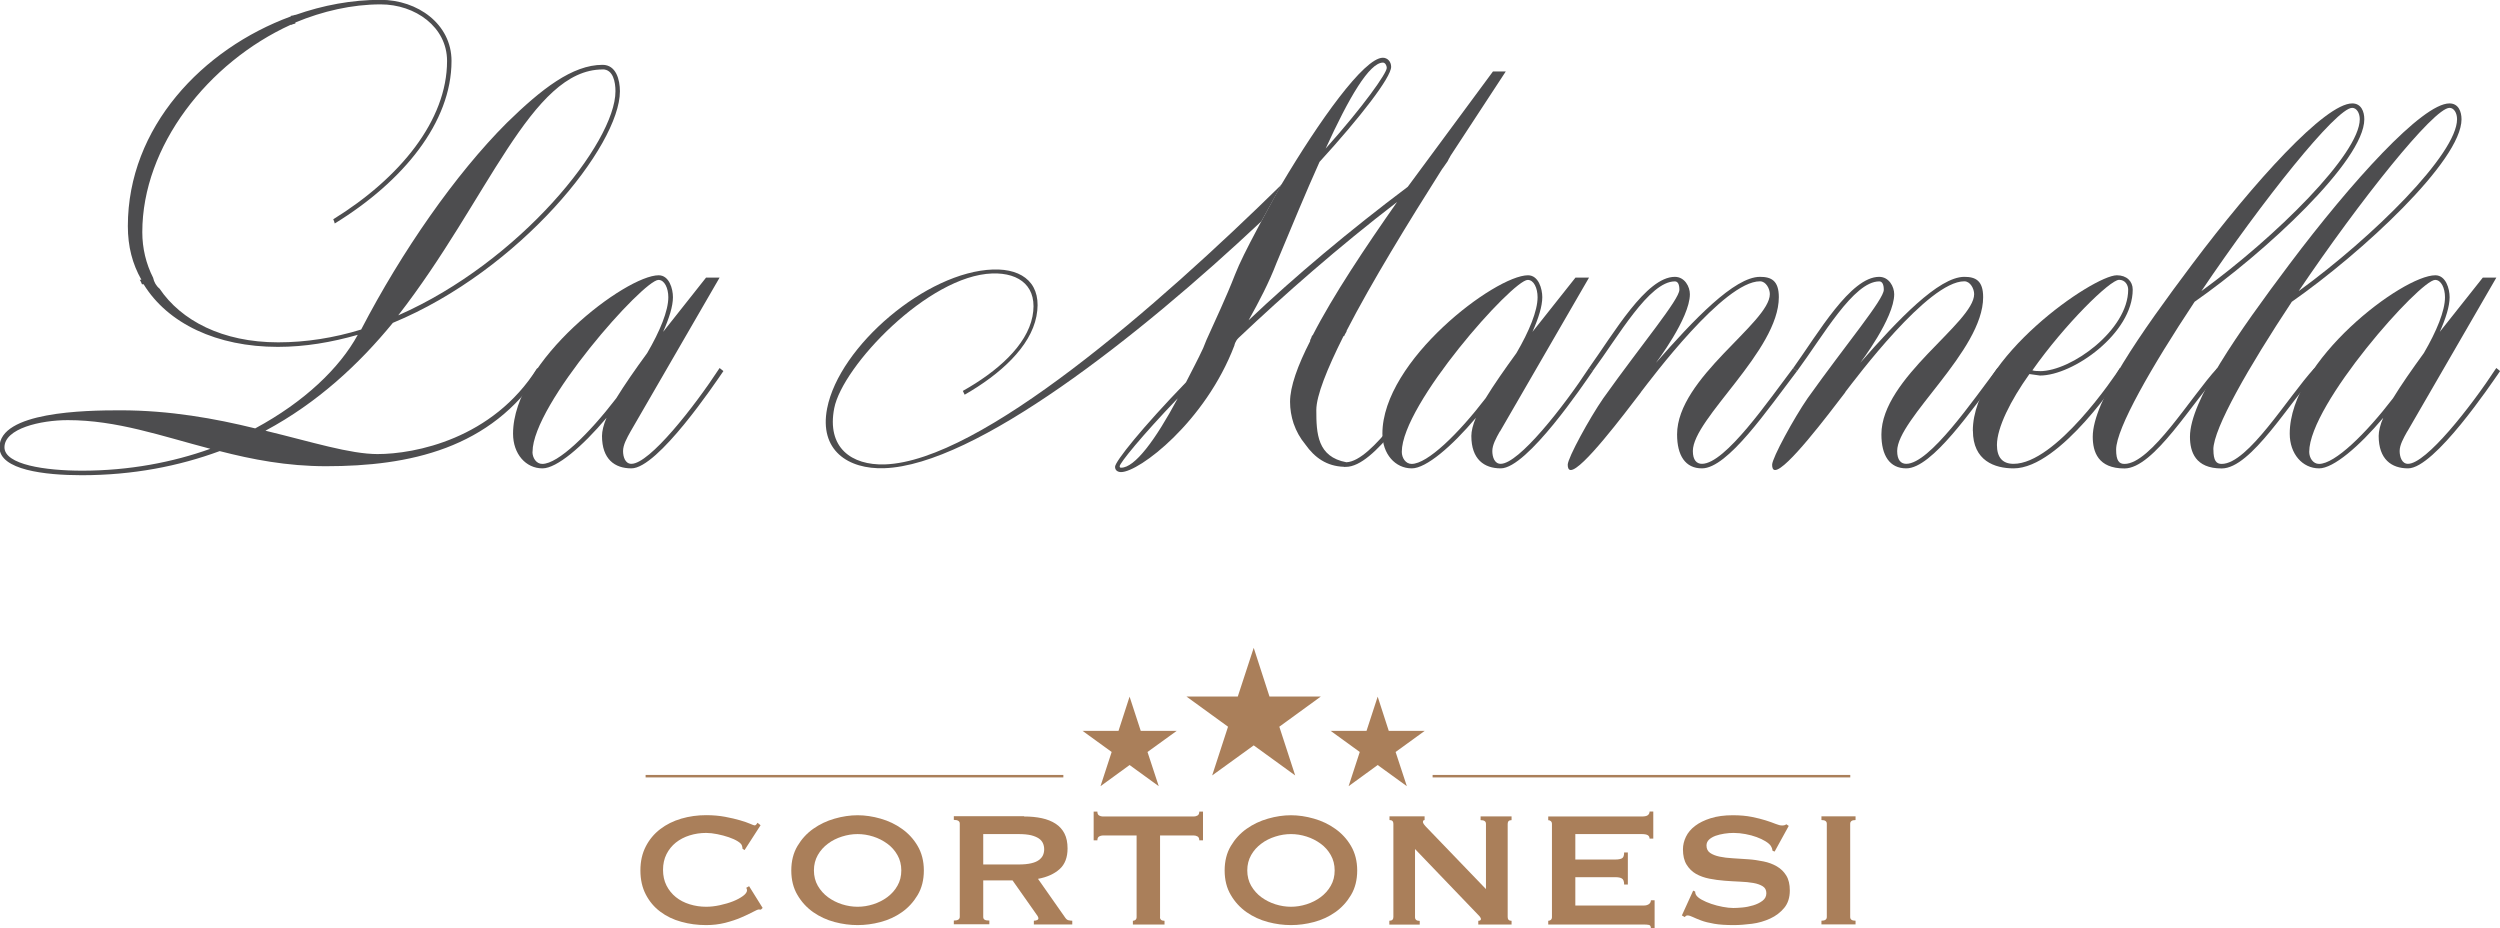 <?xml version="1.0" encoding="UTF-8"?> <svg xmlns="http://www.w3.org/2000/svg" id="Livello_1" data-name="Livello 1" viewBox="0 0 302.7 112.4"><defs><style> .cls-1 { fill: #aa7f5a; } .cls-2 { fill: none; stroke: #aa7f5a; stroke-miterlimit: 10; stroke-width: .3px; } .cls-3 { fill: #4d4d4f; } </style></defs><polygon class="cls-1" points="151.8 78.44 149.87 84.34 143.66 84.34 148.69 87.99 146.77 93.89 151.8 90.25 156.82 93.89 154.9 87.99 159.92 84.34 153.71 84.34 151.8 78.44"></polygon><polygon class="cls-1" points="166.81 84.35 165.46 88.49 161.11 88.49 164.64 91.05 163.29 95.19 166.81 92.63 170.34 95.19 168.98 91.05 172.51 88.49 168.15 88.49 166.81 84.35"></polygon><polygon class="cls-1" points="136.77 84.35 135.43 88.49 131.07 88.49 134.6 91.05 133.25 95.19 136.77 92.63 140.3 95.19 138.94 91.05 142.48 88.49 138.12 88.49 136.77 84.35"></polygon><g><path class="cls-1" d="M92.15,110.14s-.1,0-.14-.01c-.04,0-.09-.01-.14-.01-.1,0-.34.1-.71.3-.37.2-.84.42-1.42.67-.57.25-1.22.46-1.95.65-.73.18-1.49.27-2.29.27-1.04,0-2.05-.13-3.01-.4-.96-.26-1.81-.67-2.55-1.23-.74-.55-1.32-1.25-1.75-2.08-.43-.83-.65-1.8-.65-2.91s.22-2.06.65-2.9c.43-.84,1.02-1.54,1.75-2.1s1.59-.99,2.55-1.27c.96-.28,1.96-.42,3.01-.42.84,0,1.61.07,2.3.2.69.13,1.29.27,1.8.42.51.15.92.29,1.22.42.3.13.48.2.55.2.08,0,.15-.04.21-.12.06-.08.1-.15.14-.2l.37.3-1.94,3.01-.25-.17s0-.1-.01-.15-.02-.11-.04-.17c-.03-.18-.2-.37-.5-.56s-.67-.36-1.11-.51-.9-.27-1.39-.37c-.49-.1-.94-.15-1.35-.15-.7,0-1.36.1-2,.3-.64.2-1.19.49-1.67.87-.47.38-.85.85-1.13,1.4-.28.56-.42,1.19-.42,1.9s.14,1.35.42,1.9c.28.55.66,1.02,1.13,1.4.47.38,1.03.67,1.67.87.64.2,1.3.3,2,.3.53,0,1.08-.06,1.67-.19s1.11-.28,1.59-.47c.48-.19.88-.41,1.21-.65.32-.24.48-.47.48-.68,0-.12-.03-.22-.1-.3l.35-.2,1.64,2.63-.2.2Z"></path><path class="cls-1" d="M103.84,98.71c.91,0,1.84.14,2.78.41.95.27,1.81.68,2.58,1.23.78.55,1.42,1.24,1.91,2.08s.75,1.83.75,2.97-.25,2.13-.75,2.97c-.5.84-1.13,1.53-1.91,2.08-.78.55-1.64.94-2.58,1.19-.94.25-1.87.37-2.78.37s-1.84-.12-2.78-.37c-.95-.25-1.81-.65-2.59-1.19-.78-.55-1.42-1.24-1.91-2.08-.5-.84-.75-1.83-.75-2.97s.25-2.13.75-2.97c.5-.84,1.13-1.53,1.91-2.08.78-.55,1.64-.96,2.59-1.23.94-.27,1.87-.41,2.78-.41ZM103.84,100.99c-.63,0-1.26.1-1.89.3-.63.2-1.2.48-1.7.86-.5.37-.92.83-1.23,1.38-.31.55-.47,1.17-.47,1.86s.16,1.32.47,1.86c.32.55.73,1.01,1.23,1.38.51.37,1.07.66,1.7.86.63.2,1.26.3,1.89.3s1.26-.1,1.89-.3c.63-.2,1.2-.49,1.7-.86.5-.37.92-.83,1.23-1.38.32-.55.47-1.17.47-1.86s-.16-1.32-.47-1.86c-.31-.55-.72-1.01-1.23-1.38-.51-.37-1.07-.66-1.7-.86-.63-.2-1.26-.3-1.89-.3Z"></path><path class="cls-1" d="M123.99,98.86c.8,0,1.52.07,2.16.21s1.2.36,1.67.67.82.7,1.07,1.19c.25.49.37,1.09.37,1.8,0,1.09-.32,1.93-.97,2.51s-1.52.97-2.61,1.17l3.31,4.72c.12.17.25.27.41.3.16.03.3.05.43.05v.45h-4.65v-.45c.15,0,.28-.03.39-.08.11-.05.16-.12.16-.2s-.03-.18-.1-.29c-.07-.11-.17-.25-.3-.43l-2.73-3.88h-3.55v4.42c0,.15.05.26.16.33.11.08.3.11.58.11v.45h-4.3v-.45c.48,0,.72-.15.72-.45v-11.29c0-.3-.24-.45-.72-.45v-.45h8.5ZM123.35,104.67c.6,0,1.09-.05,1.49-.14.4-.09.71-.22.94-.39.23-.17.4-.36.5-.58s.15-.47.15-.73-.05-.51-.15-.73-.26-.42-.5-.58-.55-.29-.94-.39c-.4-.09-.89-.14-1.49-.14h-4.3v3.68h4.3Z"></path><path class="cls-1" d="M140.45,111.04c0,.3.18.45.55.45v.45h-3.83v-.45c.12,0,.22-.04.31-.11.09-.07.14-.19.14-.33v-9.89h-4.1c-.15,0-.29.04-.44.12-.14.08-.21.24-.21.47h-.45v-3.48h.45c0,.23.07.39.21.47s.29.12.44.12h11.04c.15,0,.29-.04.44-.12.14-.08.21-.24.21-.47h.45v3.48h-.45c0-.23-.07-.39-.21-.47-.14-.08-.29-.12-.44-.12h-4.1v9.89Z"></path><path class="cls-1" d="M156.31,98.71c.91,0,1.84.14,2.78.41.95.27,1.81.68,2.58,1.23.78.55,1.42,1.24,1.91,2.08s.75,1.83.75,2.97-.25,2.13-.75,2.97c-.5.84-1.13,1.53-1.91,2.08-.78.55-1.64.94-2.58,1.19-.94.25-1.87.37-2.78.37s-1.84-.12-2.78-.37c-.95-.25-1.81-.65-2.59-1.19-.78-.55-1.42-1.24-1.91-2.08-.5-.84-.75-1.83-.75-2.97s.25-2.13.75-2.97c.5-.84,1.13-1.53,1.91-2.08.78-.55,1.64-.96,2.59-1.23.94-.27,1.87-.41,2.78-.41ZM156.31,100.99c-.63,0-1.26.1-1.89.3-.63.2-1.2.48-1.7.86-.5.37-.92.83-1.23,1.38-.31.55-.47,1.17-.47,1.86s.16,1.32.47,1.86c.32.55.73,1.01,1.23,1.38.51.37,1.07.66,1.7.86.63.2,1.26.3,1.89.3s1.26-.1,1.89-.3c.63-.2,1.2-.49,1.7-.86.5-.37.92-.83,1.23-1.38.32-.55.47-1.17.47-1.86s-.16-1.32-.47-1.86c-.31-.55-.72-1.01-1.23-1.38-.51-.37-1.07-.66-1.7-.86-.63-.2-1.26-.3-1.89-.3Z"></path><path class="cls-1" d="M168.24,111.48c.31,0,.47-.15.47-.45v-11.29c0-.3-.16-.45-.47-.45v-.45h4.25v.45c-.13,0-.2.08-.2.25,0,.13.17.37.5.7l7.13,7.41v-7.9c0-.3-.21-.45-.65-.45v-.45h3.75v.45c-.31,0-.47.15-.47.45v11.29c0,.3.16.45.47.45v.45h-4.03v-.45c.21,0,.32-.08.32-.22,0-.12-.13-.31-.4-.57l-7.58-7.9v8.25c0,.3.19.45.57.45v.45h-3.68v-.45Z"></path><path class="cls-1" d="M199.73,101.54c0-.18-.07-.32-.21-.41-.14-.09-.39-.14-.73-.14h-8.05v3.08h4.87c.33,0,.59-.05.77-.14.18-.09.27-.33.27-.71h.45v3.88h-.45c0-.38-.09-.62-.27-.73-.18-.11-.44-.16-.77-.16h-4.87v3.43h8.3c.25,0,.45-.06.61-.17.16-.12.24-.27.24-.47h.45v3.41h-.45c0-.25-.08-.39-.24-.42s-.36-.05-.61-.05h-11.58v-.45c.12,0,.22-.04.31-.11.09-.07.14-.19.14-.33v-11.29c0-.15-.05-.26-.14-.34s-.19-.11-.31-.11v-.45h11.33c.35,0,.59-.05.73-.16.14-.11.21-.25.21-.44h.45v3.28h-.45Z"></path><path class="cls-1" d="M205,107.83l.25.12c0,.15.03.28.1.4.12.2.34.39.68.58s.73.36,1.17.51c.44.15.9.27,1.38.36s.91.14,1.29.14c.28,0,.65-.02,1.09-.06.45-.04.89-.13,1.32-.26.43-.13.8-.31,1.12-.55.31-.23.47-.54.47-.92s-.15-.66-.44-.84-.67-.32-1.14-.4c-.47-.08-1.01-.14-1.62-.16-.61-.03-1.22-.06-1.85-.11-.63-.05-1.25-.13-1.85-.25-.6-.12-1.14-.31-1.62-.58-.47-.27-.85-.65-1.14-1.12-.29-.47-.44-1.09-.44-1.85,0-.51.12-1.02.36-1.52.24-.5.61-.94,1.11-1.32.5-.38,1.13-.69,1.89-.93.76-.24,1.66-.36,2.68-.36.88,0,1.64.07,2.29.2.65.13,1.21.27,1.68.42.47.15.87.29,1.19.42s.59.2.81.2c.23,0,.4-.05.5-.15l.3.2-1.71,3.11-.25-.1c-.03-.23-.1-.42-.2-.57-.13-.2-.35-.39-.66-.58s-.67-.36-1.08-.51c-.41-.15-.86-.27-1.34-.36s-.96-.14-1.44-.14c-.36,0-.74.03-1.13.09-.39.06-.74.15-1.06.26-.31.12-.58.27-.78.46s-.31.43-.31.71c0,.4.15.7.44.9.29.2.67.35,1.14.45.47.1,1.01.17,1.62.2.6.03,1.22.08,1.85.12s1.25.14,1.85.26c.6.12,1.14.32,1.62.6s.85.64,1.14,1.11.43,1.07.43,1.81c0,.86-.23,1.57-.68,2.11s-1.02.98-1.7,1.29c-.68.31-1.41.53-2.2.63s-1.52.16-2.2.16c-.95,0-1.74-.05-2.37-.16-.64-.11-1.17-.24-1.59-.4-.42-.16-.76-.3-1.01-.42-.25-.12-.46-.19-.65-.19-.12,0-.22.07-.32.2l-.35-.2,1.37-3.01Z"></path><path class="cls-1" d="M220.54,111.48c.43,0,.65-.15.65-.45v-11.29c0-.3-.21-.45-.65-.45v-.45h4.13v.45c-.43,0-.65.15-.65.45v11.29c0,.3.21.45.65.45v.45h-4.13v-.45Z"></path></g><line class="cls-2" x1="78.17" y1="93.98" x2="128.75" y2="93.98"></line><line class="cls-2" x1="173.46" y1="93.98" x2="224.03" y2="93.98"></line><g><path class="cls-3" d="M45.75,54.98c-3.38,0-7.95-1.46-13.61-2.83,6.3-3.38,11.32-8.04,15.43-13.06,15.44-6.39,27.49-21.46,27.49-28.04,0-1.37-.45-3.2-2.1-3.2-3.65,0-7.4,2.92-11.6,7.03-6.21,6.21-12.7,15.53-17.63,25.02-3.29,1.01-6.67,1.55-10.05,1.55-6.76,0-11.75-2.64-14.36-6.5-.41-.33-.67-.8-.78-1.32-.86-1.7-1.31-3.56-1.31-5.52,0-10.41,7.95-20.55,17.99-25.12,0,.01,0,.03,0,.04.17-.08.35-.14.54-.18,0-.05.01-.09.01-.13,3.29-1.37,6.85-2.19,10.32-2.19,4.2,0,8.04,2.74,8.04,6.85,0,7.19-5.69,14.17-13.78,19.17.08.16.14.33.18.51,8.3-5.1,14.14-12.25,14.14-19.68,0-4.47-4.11-7.4-8.59-7.4-3.47,0-6.94.64-10.32,1.83,0,0,0-.01,0-.02-.17.06-.35.11-.55.13,0,.03,0,.05,0,.07-10.69,3.93-19.73,13.42-19.73,25.39,0,2.47.55,4.57,1.64,6.49-.07,0-.13,0-.2,0,.11.17.2.35.27.55.07,0,.13,0,.2,0,2.92,4.75,8.86,7.58,16.25,7.58,3.29,0,6.49-.55,9.68-1.46-2.19,4.02-6.48,8.13-12.42,11.33-4.84-1.19-10.32-2.19-16.35-2.19-4.29,0-14.61.18-14.61,4.48,0,2.74,5.48,3.38,9.95,3.38,6.21,0,11.78-1.1,16.71-2.92,3.93,1.01,8.13,1.83,12.88,1.83,10.05,0,20-2.1,26.03-11.51l-.46-.37c-5.39,8.58-14.8,10.41-19.36,10.41ZM72.97,8.4c1.28,0,1.55,1.55,1.55,2.65,0,6.21-11.51,20.64-26.3,27.13,10.87-13.97,16.07-29.77,24.75-29.77ZM9.95,56.99c-4.47,0-9.41-.73-9.41-2.83,0-2.28,4.38-3.29,7.67-3.29,5.94,0,11.32,1.92,17.26,3.47-4.57,1.64-9.86,2.65-15.53,2.65Z"></path><path class="cls-3" d="M76.35,52.24c-.46.82-.91,1.64-.91,2.37s.27,1.55,1.01,1.55c2.19,0,7.58-6.85,10.68-11.6l.46.37c-1,1.46-7.94,11.78-11.14,11.78-2.01,0-3.56-1.1-3.56-3.93,0-.55.18-1.37.55-2.19-2.92,3.47-6.03,6.12-7.76,6.12-2.01,0-3.56-1.74-3.56-4.2,0-8.86,13.7-19.18,17.63-19.18,1.28,0,1.73,1.64,1.73,2.65,0,1.1-.46,2.56-1.19,4.2l5.2-6.57h1.64l-10.78,18.63ZM64.47,54.71c0,.73.46,1.46,1.19,1.46,1.92,0,5.66-3.65,8.95-7.94,1.01-1.64,2.28-3.47,3.75-5.48,1.55-2.65,2.56-5.12,2.56-6.76,0-1.1-.46-2.1-1.19-2.1-1.83,0-15.25,15.07-15.25,20.82"></path><path class="cls-3" d="M181.6,52.24c-.46.82-.91,1.64-.91,2.37s.27,1.55,1.01,1.55c2.19,0,7.58-6.85,10.69-11.6l.46.37c-1.01,1.46-7.94,11.78-11.14,11.78-2.01,0-3.56-1.1-3.56-3.93,0-.55.18-1.37.55-2.19-2.92,3.47-6.03,6.12-7.76,6.12-2.01,0-3.56-1.74-3.56-4.2,0-8.86,13.7-19.18,17.63-19.18,1.28,0,1.73,1.64,1.73,2.65,0,1.1-.46,2.56-1.19,4.2l5.21-6.57h1.64l-10.78,18.63ZM169.73,54.71c0,.73.46,1.46,1.19,1.46,1.92,0,5.66-3.65,8.95-7.94,1-1.64,2.28-3.47,3.74-5.48,1.55-2.65,2.56-5.12,2.56-6.76,0-1.1-.45-2.1-1.19-2.1-1.83,0-15.25,15.07-15.25,20.82"></path><path class="cls-3" d="M198.68,47.5c-2.1,2.74-7.12,9.41-8.49,9.41-.27,0-.37-.27-.37-.64,0-.82,2.65-5.66,4.3-8.04,4.75-6.67,9.22-11.96,9.22-13.15,0-.64-.18-1.01-.55-1.01-3.11,0-6.85,6.67-9.96,10.87l-.45-.37c3.01-4.2,6.94-11.05,10.41-11.05,1.19,0,1.82,1.19,1.82,2.1,0,2.92-4.11,8.31-4.11,8.31,4.56-5.21,9.5-10.41,12.6-10.41,1.37,0,2.28.46,2.28,2.46,0,6.49-10.41,14.71-10.41,18.63,0,1.1.46,1.55,1.1,1.55,2.83,0,8.13-7.76,11.05-11.6l.46.37c-3.56,4.66-8.4,11.78-11.51,11.78-2.01,0-3.01-1.55-3.01-4.11,0-6.85,11.23-13.52,11.23-16.99,0-.64-.46-1.55-1.19-1.55-4.38,0-13.15,11.78-14.43,13.43"></path><path class="cls-3" d="M223.43,47.5c-2.1,2.74-7.13,9.41-8.5,9.41-.27,0-.36-.27-.36-.64,0-.82,2.65-5.66,4.29-8.04,4.75-6.67,9.23-11.96,9.23-13.15,0-.64-.19-1.01-.55-1.01-3.11,0-6.85,6.67-9.96,10.87l-.46-.37c3.01-4.2,6.94-11.05,10.41-11.05,1.19,0,1.82,1.19,1.82,2.1,0,2.92-4.11,8.31-4.11,8.31,4.56-5.21,9.5-10.41,12.6-10.41,1.37,0,2.28.46,2.28,2.46,0,6.49-10.41,14.71-10.41,18.63,0,1.1.46,1.55,1.1,1.55,2.83,0,8.13-7.76,11.05-11.6l.46.37c-3.56,4.66-8.4,11.78-11.51,11.78-2.01,0-3.01-1.55-3.01-4.11,0-6.85,11.23-13.52,11.23-16.99,0-.64-.46-1.55-1.19-1.55-4.38,0-13.15,11.78-14.43,13.43"></path><path class="cls-3" d="M238.87,52.15c0-8.77,14.61-18.82,17.44-18.82,1.19,0,1.92.73,1.92,1.73,0,5.3-7.22,10.41-11.23,10.41-.09,0-.55-.09-1.28-.18-2.28,3.2-3.93,6.49-3.93,8.59,0,1.46.64,2.28,2.01,2.28,5.11,0,12.24-10.59,12.88-11.6l.46.37c-.27.46-7.67,11.78-13.33,11.78-2.28,0-4.93-.91-4.93-4.56M246.99,44.94c3.84,0,10.69-5.02,10.69-9.87,0-.55-.36-1.19-1.1-1.19-1.1,0-6.58,5.39-10.5,10.96.27.09.64.09.91.09"></path><path class="cls-3" d="M256.22,54.43c0,1.37.37,1.74,1.01,1.74,3.2,0,8.04-8.13,11.23-11.6l.46.37c-3.47,3.74-8.13,11.78-11.69,11.78-3.2,0-3.84-2.01-3.84-3.84,0-4.29,5.75-12.51,12.06-20.91,7.49-9.96,16.07-19.45,19.36-19.45,1.1,0,1.46,1.01,1.46,1.92,0,5.02-12.05,16.17-20.55,22.1-5.21,7.86-9.5,15.34-9.5,17.9M285.72,14.43c0-.73-.37-1.37-.92-1.37-1.91,0-10.87,11.23-18.26,22.19,9.04-6.58,19.18-16.62,19.18-20.82"></path><path class="cls-3" d="M268,54.43c0,1.37.36,1.74,1,1.74,3.2,0,8.04-8.13,11.23-11.6l.46.37c-3.47,3.74-8.13,11.78-11.69,11.78-3.19,0-3.84-2.01-3.84-3.84,0-4.29,5.75-12.51,12.06-20.91,7.49-9.96,16.07-19.45,19.36-19.45,1.1,0,1.46,1.01,1.46,1.92,0,5.02-12.06,16.17-20.55,22.1-5.2,7.86-9.5,15.34-9.5,17.9M297.5,14.43c0-.73-.36-1.37-.91-1.37-1.92,0-10.87,11.23-18.27,22.19,9.04-6.58,19.18-16.62,19.18-20.82"></path><path class="cls-3" d="M291.47,52.24c-.46.82-.92,1.64-.92,2.37s.28,1.55,1.01,1.55c2.19,0,7.58-6.85,10.69-11.6l.46.37c-1.01,1.46-7.94,11.78-11.14,11.78-2.01,0-3.56-1.1-3.56-3.93,0-.55.18-1.37.55-2.19-2.92,3.47-6.03,6.12-7.76,6.12-2.01,0-3.56-1.74-3.56-4.2,0-8.86,13.7-19.18,17.63-19.18,1.28,0,1.73,1.64,1.73,2.65,0,1.1-.46,2.56-1.19,4.2l5.21-6.57h1.64l-10.78,18.63ZM279.6,54.71c0,.73.46,1.46,1.19,1.46,1.92,0,5.66-3.65,8.95-7.94,1-1.64,2.28-3.47,3.74-5.48,1.55-2.65,2.56-5.12,2.56-6.76,0-1.1-.46-2.1-1.19-2.1-1.83,0-15.25,15.07-15.25,20.82"></path><path class="cls-3" d="M152.72,26.8l-.58,1.09c-1.11,2.09-2.06,3.96-2.6,5.35-1.1,2.83-2.37,5.48-3.47,7.94l-.39.97c-.68,1.47-1.41,2.81-2.08,4.14-5.3,5.48-8.59,9.59-8.59,10.23,0,.46.36.64.73.64,2.18,0,10.19-6.06,13.72-15.33,0,0,.06-.49.52-.93,5.49-5.2,12.15-11.05,19.18-16.44-3.84,5.48-7.76,11.33-10.23,16.16-.02,0-.04,0-.06,0,0,.02-.02.03-.02.05-.05.18-.12.35-.21.5-.01.03-.02.06-.03.08.02,0,.03,0,.05,0-1.55,3.02-2.46,5.57-2.46,7.4,0,.89.15,1.78.43,2.63h0s0,.01.01.02c.31.9.78,1.75,1.41,2.51,1.14,1.61,2.59,2.64,4.68,2.71.03,0,.06.02.1.03,0,0,0-.01,0-.02.04,0,.07,0,.11,0,3.56,0,8.22-8.04,11.69-11.78l-.46-.37c-3.17,3.44-7.95,11.44-11.15,11.59-3.52-.66-3.64-3.48-3.64-6.32,0-1.73,1.28-4.93,3.29-8.95.03,0,.05,0,.08-.01.06-.16.14-.3.23-.44.03-.06.05-.13.09-.19-.01,0-.02,0-.03,0,3.01-5.85,7.49-13.15,11.6-19.64,0,0,.01,0,.02-.01.23-.31.42-.61.63-.9.09-.21.2-.41.32-.58-.02.01-.04.02-.05.04l6.76-10.32h-1.55l-10.32,13.97c-6.94,5.21-13.7,10.87-19.27,16.16,1.28-2.28,2.47-4.57,3.38-6.94,1.83-4.38,3.56-8.58,5.21-12.24,4.93-5.39,8.67-10.23,8.67-11.51,0-.64-.45-1.1-1-1.1-2.29,0-7.76,7.73-12.25,15.29l-.03.03M167.45,7.58c.27,0,.46.36.46.64,0,.64-2.83,4.66-7.4,9.77,2.83-6.21,5.3-10.41,6.94-10.41ZM135.76,56.63c-.09,0-.19,0-.19-.18,0-.37,2.65-3.65,7.03-8.22-2.74,5.12-5.21,8.4-6.85,8.4Z"></path><path class="cls-3" d="M155.17,22.35c-15.04,14.76-36.47,33.49-48.03,33.88-4.03.13-7.07-2.02-6.13-6.81,1-5.1,11.38-16.05,19.13-16.31,3.4-.11,5.56,1.68,4.87,5.21-.69,3.53-4.29,6.69-8.43,9.01l.22.46c4.33-2.48,7.97-5.8,8.69-9.49.75-3.84-1.54-5.79-5.25-5.67-8.07.27-18.62,9.28-20.09,16.81-1,5.1,2.56,7.4,6.91,7.25,11.02-.37,30.76-15.88,45.65-29.88l.02-.02"></path></g></svg> 